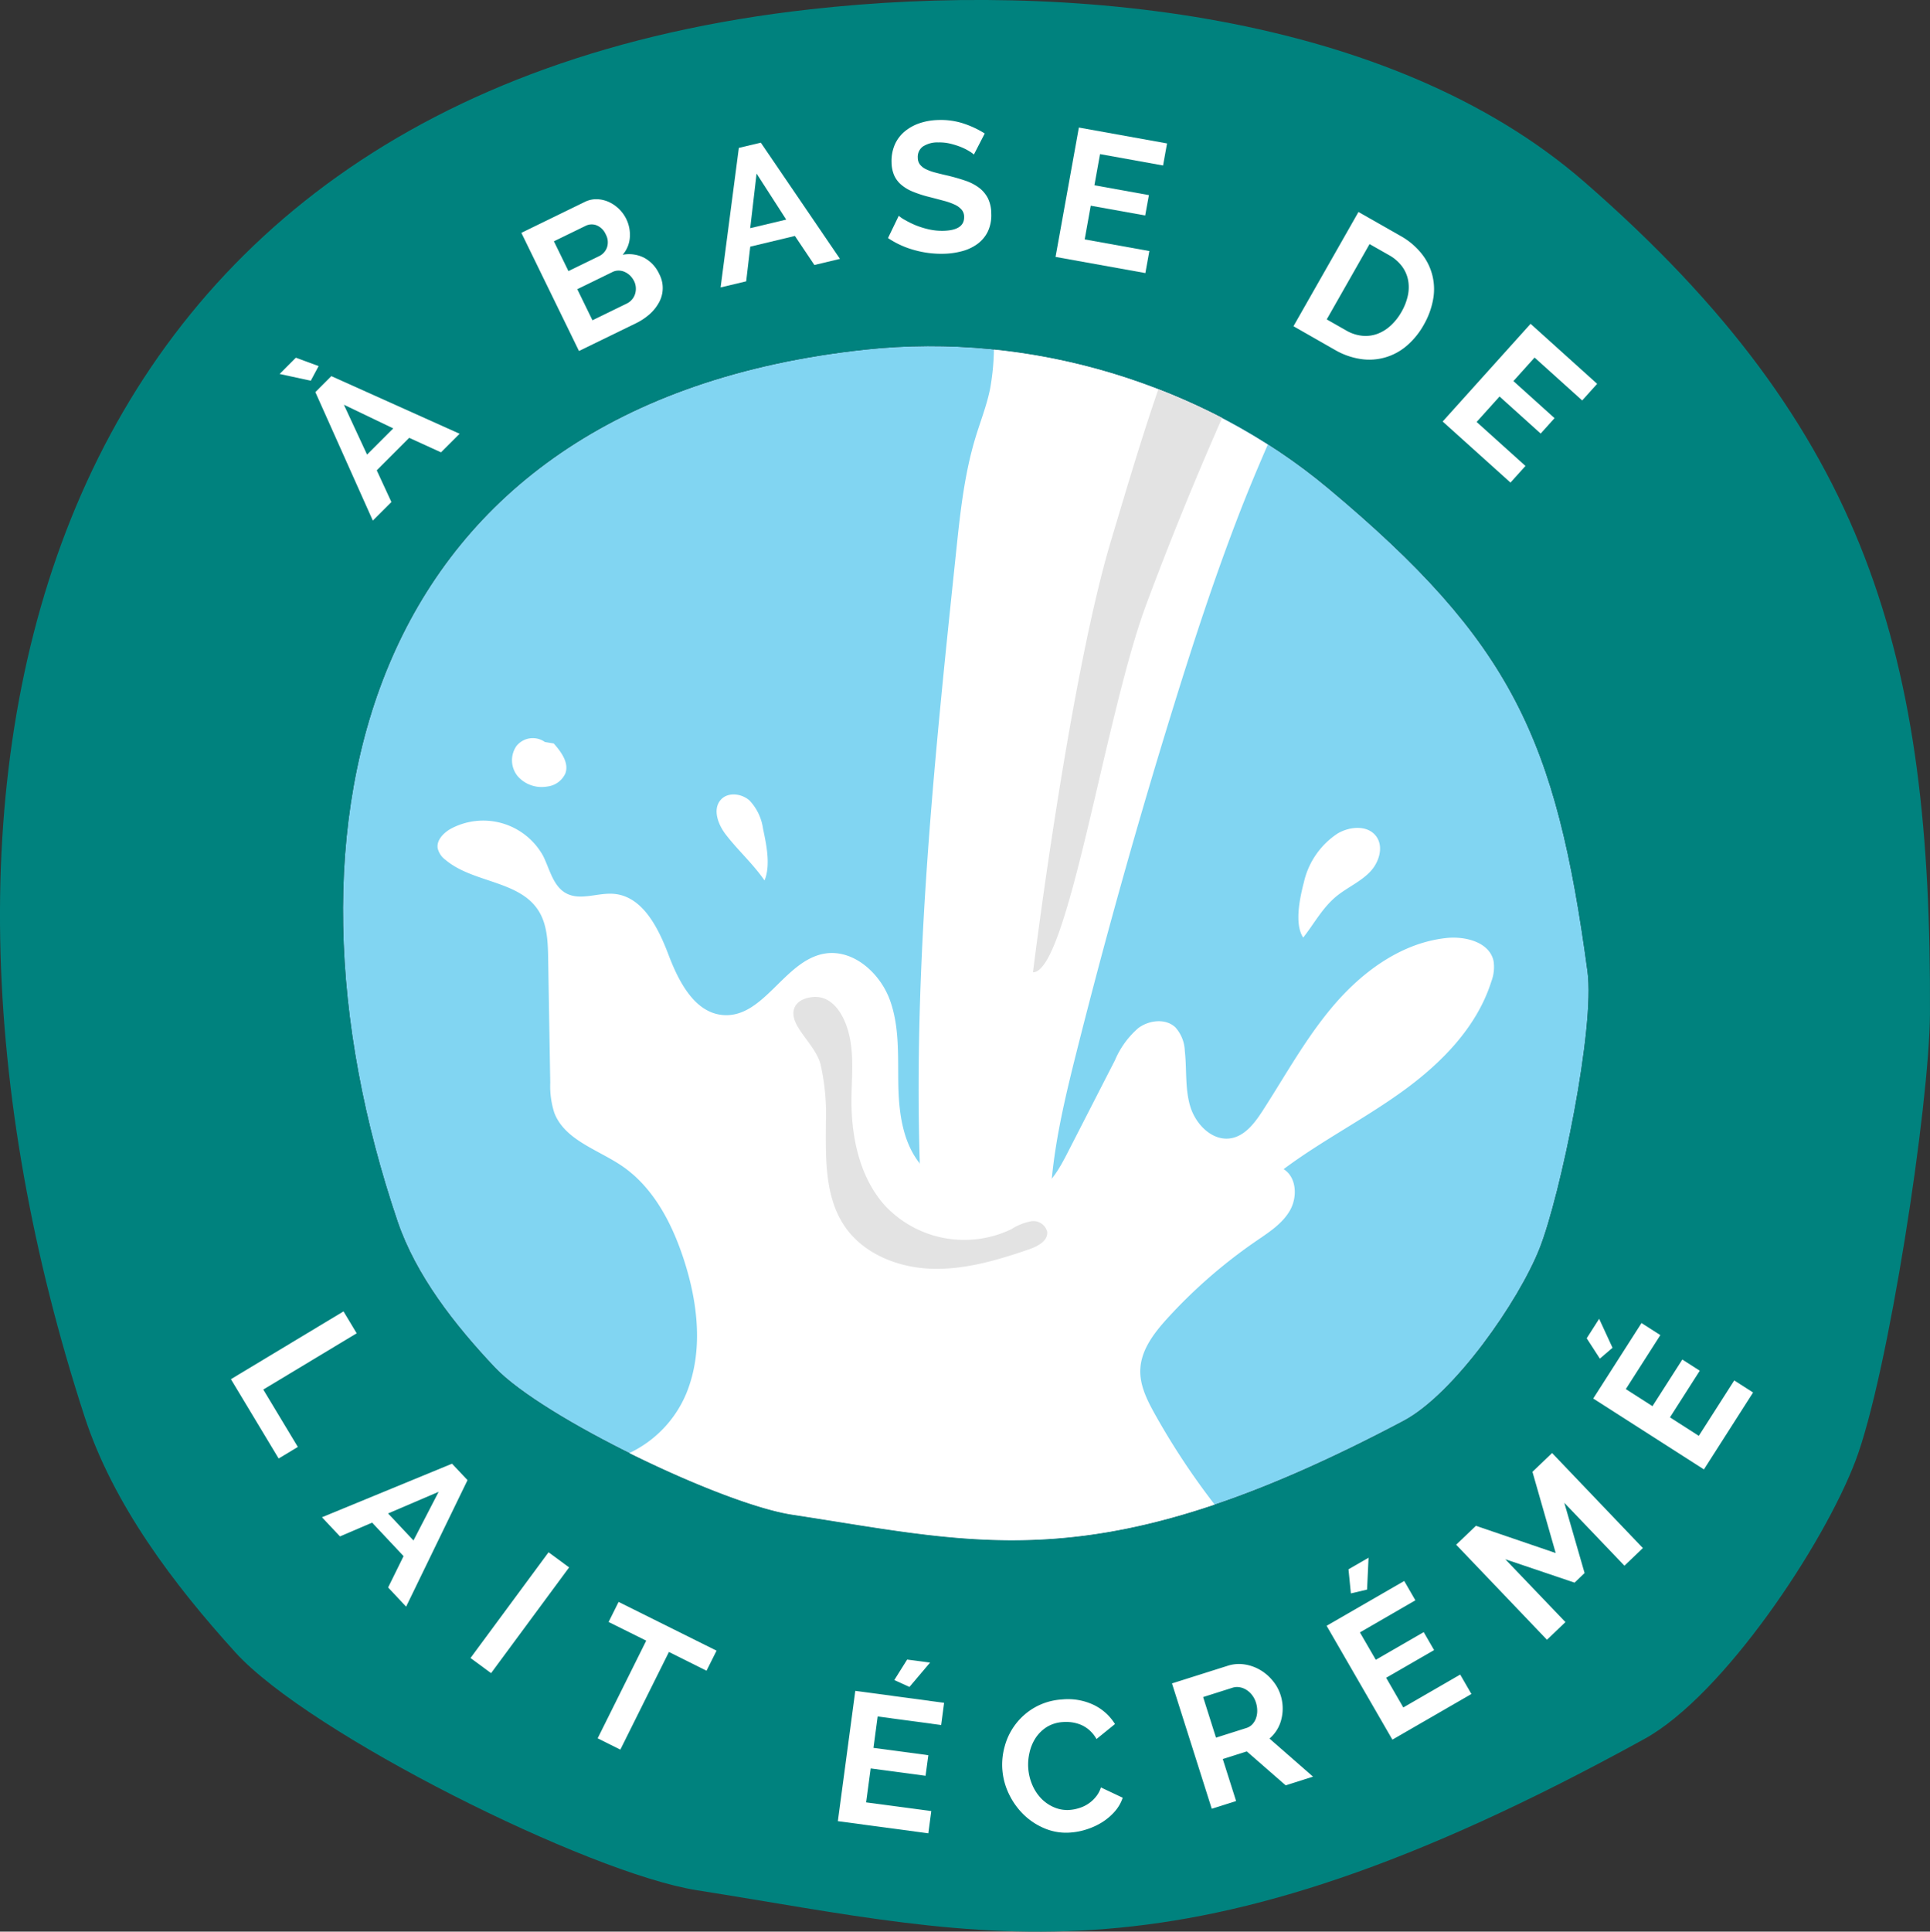 <svg id="Groupe_750" data-name="Groupe 750" xmlns="http://www.w3.org/2000/svg" xmlns:xlink="http://www.w3.org/1999/xlink" width="276.629" height="276.797" viewBox="0 0 276.629 276.797">
  <rect x="0" y="0" width="276.629" height="276.797" fill="#333333" stroke="none"/>
  <defs>
    <clipPath id="clip-path">
      <rect id="Rectangle_79" data-name="Rectangle 79" width="276.629" height="276.797" fill="none"/>
    </clipPath>
  </defs>
  <g id="Groupe_704" data-name="Groupe 704" transform="translate(0 0)" clip-path="url(#clip-path)">
    <path id="Tracé_3150" data-name="Tracé 3150" d="M181.7,139.58c-2.943,7.492-12.219,20.863-19.518,24.727-43.295,22.9-60.179,17.593-87.608,13.43-10.01-1.52-35.813-13.893-42.624-21.1C26.219,150.564,20.648,143.477,18,135.687-1.224,78.962,12.823,18.528,85.076,10.776c23.69-2.547,48.355,4.848,66.334,19.879,26.353,22.026,32.677,35.943,37.159,69.223,1.1,8.1-3.859,32.06-6.864,39.7" transform="translate(38.971 39.315)" fill="#81d5f2"/>
    <path id="Tracé_3151" data-name="Tracé 3151" d="M276.626,145.178c.236-50.955-8.669-83.546-49.537-119.113C199.2,1.8,152.868-2.772,116.128,1.338,4.078,13.856-17.7,111.415,12.115,202.979c4.1,12.581,12.735,24.018,21.631,33.816,10.564,11.64,50.579,31.611,66.107,34.067,42.537,6.725,68.717,15.292,135.857-21.679,11.322-6.237,25.7-27.824,30.27-39.913,4.655-12.335,10.584-50.907,10.646-64.091M220.678,178.9c-2.943,7.492-12.219,20.864-19.518,24.727-43.295,22.9-60.179,17.593-87.608,13.43-10.01-1.52-35.813-13.893-42.624-21.1C65.193,189.882,59.621,182.8,56.977,175,37.749,118.28,51.8,57.846,124.049,50.094c23.69-2.547,48.355,4.848,66.334,19.879C216.736,92,223.061,105.916,227.542,139.2c1.1,8.1-3.859,32.06-6.864,39.7" transform="translate(-0.002 -0.003)" fill="#00827e"/>
    <path id="Tracé_3152" data-name="Tracé 3152" d="M8.308,12.956l2.325-2.33,3.266,1.2-1.124,2.1Zm5.123,2.6,2.287-2.291,18.389,8.259-2.668,2.663L26.88,22.107l-4.65,4.655,2.1,4.544-2.663,2.658Zm11.163,5.2-7.072-3.391,3.319,7.144Z" transform="translate(31.769 40.632)" fill="#fff"/>
    <path id="Tracé_3153" data-name="Tracé 3153" d="M35.264,16.654a4.283,4.283,0,0,1-.029,4.028A6.249,6.249,0,0,1,33.9,22.371a8.7,8.7,0,0,1-1.968,1.312L23.75,27.667,15.491,10.735l9.064-4.419a3.714,3.714,0,0,1,1.785-.4,4.511,4.511,0,0,1,1.7.4,5.229,5.229,0,0,1,2.489,2.436,5.176,5.176,0,0,1,.511,2.624,4.241,4.241,0,0,1-1.028,2.5,4.828,4.828,0,0,1,3.049.415,4.963,4.963,0,0,1,2.2,2.364M20.156,11.946l2.084,4.269,4.385-2.137a2.2,2.2,0,0,0,1.143-1.264,2.36,2.36,0,0,0-.183-1.862,2.453,2.453,0,0,0-1.293-1.288,1.954,1.954,0,0,0-1.6.072Zm11.491,5.707a2.884,2.884,0,0,0-.579-.8,2.626,2.626,0,0,0-.772-.521,2.057,2.057,0,0,0-.859-.188,1.916,1.916,0,0,0-.878.2l-5.051,2.465,2.171,4.457,4.887-2.383a2.3,2.3,0,0,0,.767-.579,2.159,2.159,0,0,0,.453-.8,2.51,2.51,0,0,0-.14-1.862" transform="translate(59.237 22.631)" fill="#fff"/>
    <path id="Tracé_3154" data-name="Tracé 3154" d="M24.026,4.986l3.15-.748L38.521,20.89l-3.666.878-2.793-4.163-6.4,1.534-.584,4.969-3.666.873Zm6.792,10.275-4.25-6.594-.912,7.824Z" transform="translate(81.874 16.205)" fill="#fff"/>
    <path id="Tracé_3155" data-name="Tracé 3155" d="M38.7,8.513a4.7,4.7,0,0,0-.69-.487,7.8,7.8,0,0,0-1.206-.6,11.009,11.009,0,0,0-1.534-.478A6.573,6.573,0,0,0,33.6,6.781a3.772,3.772,0,0,0-2.243.608,1.848,1.848,0,0,0-.7,1.582,1.593,1.593,0,0,0,.3.96,2.353,2.353,0,0,0,.82.661,6.967,6.967,0,0,0,1.356.5c.545.145,1.167.3,1.881.458q1.389.34,2.523.733A7,7,0,0,1,39.471,13.3a4.445,4.445,0,0,1,1.245,1.5,5.055,5.055,0,0,1,.473,2.176,5.463,5.463,0,0,1-.507,2.6,4.824,4.824,0,0,1-1.5,1.77,6.571,6.571,0,0,1-2.2,1.023,10.874,10.874,0,0,1-2.629.367,14.19,14.19,0,0,1-4.206-.535,12.788,12.788,0,0,1-3.758-1.717l1.544-3.193a4.59,4.59,0,0,0,.878.6,13.751,13.751,0,0,0,1.486.738,12.573,12.573,0,0,0,1.9.6,8.708,8.708,0,0,0,2.127.217q3.025-.072,2.976-2.007a1.553,1.553,0,0,0-.367-1.027,2.9,2.9,0,0,0-1-.724,9,9,0,0,0-1.553-.545c-.6-.164-1.283-.343-2.031-.535a16.7,16.7,0,0,1-2.364-.757,6.09,6.09,0,0,1-1.684-.994A3.835,3.835,0,0,1,27.272,11.5,4.817,4.817,0,0,1,26.9,9.642a5.86,5.86,0,0,1,.468-2.557A5.158,5.158,0,0,1,28.8,5.194a6.685,6.685,0,0,1,2.161-1.182,8.931,8.931,0,0,1,2.668-.444A10.314,10.314,0,0,1,37.3,4.1a13.743,13.743,0,0,1,2.952,1.4Z" transform="translate(100.891 13.628)" fill="#fff"/>
    <path id="Tracé_3156" data-name="Tracé 3156" d="M44.807,21.488l-.569,3.155L31.363,22.327,34.706,3.789,47.344,6.066l-.569,3.16L37.74,7.595l-.806,4.467,7.81,1.409-.531,2.918-7.805-1.4-.868,4.829Z" transform="translate(119.929 14.487)" fill="#fff"/>
    <path id="Tracé_3157" data-name="Tracé 3157" d="M38.432,22.673,47.747,6.3l5.948,3.386a10.267,10.267,0,0,1,3.15,2.648,8.111,8.111,0,0,1,1.573,6.647,11.266,11.266,0,0,1-1.293,3.459A10.955,10.955,0,0,1,54.636,25.5a8.215,8.215,0,0,1-6.59,1.867,10.4,10.4,0,0,1-3.666-1.3Zm15.485-2.06a8.1,8.1,0,0,0,.912-2.349,5.587,5.587,0,0,0,.024-2.243,4.844,4.844,0,0,0-.9-1.978,5.925,5.925,0,0,0-1.843-1.568L49.339,10.9,43.2,21.694l2.764,1.573a5.683,5.683,0,0,0,2.325.772,4.883,4.883,0,0,0,2.171-.275,5.781,5.781,0,0,0,1.91-1.187,7.906,7.906,0,0,0,1.544-1.963" transform="translate(146.962 24.075)" fill="#fff"/>
    <path id="Tracé_3158" data-name="Tracé 3158" d="M54.732,29.986l-2.147,2.383-9.72-8.751,12.6-14,9.542,8.6L62.865,20.6,56.04,14.453l-3.034,3.372L58.9,23.136l-1.987,2.209-5.895-5.311-3.285,3.647Z" transform="translate(163.915 36.784)" fill="#fff"/>
    <path id="Tracé_3159" data-name="Tracé 3159" d="M6.861,48.671,23,38.956l1.886,3.14L11.5,50.157l4.954,8.225L13.7,60.036Z" transform="translate(26.236 148.962)" fill="#fff"/>
    <path id="Tracé_3160" data-name="Tracé 3160" d="M28.211,43.48l2.219,2.354-8.8,18.133-2.581-2.75,2.214-4.491-4.506-4.8L12.147,53.9,9.566,51.155Zm-5.528,11,3.608-6.971-7.246,3.1Z" transform="translate(36.58 166.264)" fill="#fff"/>
    <path id="Tracé_3161" data-name="Tracé 3161" d="M13.98,61.263,25.167,46.111l2.947,2.171L16.928,63.434Z" transform="translate(53.459 176.324)" fill="#fff"/>
    <path id="Tracé_3162" data-name="Tracé 3162" d="M33.363,57.446l-5.388-2.687L21.009,68.753l-3.251-1.621,6.961-13.994-5.393-2.677,1.433-2.875L34.8,54.571Z" transform="translate(67.905 181.964)" fill="#fff"/>
    <path id="Tracé_3163" data-name="Tracé 3163" d="M38.286,71.015,37.862,74.2,24.895,72.458l2.5-18.673L40.124,55.5,39.7,58.681l-9.1-1.225-.6,4.5,7.863,1.052-.4,2.947L29.6,64.9l-.651,4.867ZM35.156,53.225l-2.171-.989L34.827,49.3l3.285.434Z" transform="translate(95.197 188.511)" fill="#fff"/>
    <path id="Tracé_3164" data-name="Tracé 3164" d="M29.807,60.609a9.659,9.659,0,0,1,.352-3.444,9.129,9.129,0,0,1,4.313-5.523,9,9,0,0,1,3.85-1.129,8.6,8.6,0,0,1,4.573.777,7.307,7.307,0,0,1,3.049,2.745l-2.648,2.147a4.931,4.931,0,0,0-1.008-1.264,4.557,4.557,0,0,0-1.2-.767,5.431,5.431,0,0,0-1.307-.362,6.326,6.326,0,0,0-1.312-.039,4.95,4.95,0,0,0-2.344.738,5.377,5.377,0,0,0-1.582,1.582,6.339,6.339,0,0,0-.854,2.094,7.5,7.5,0,0,0-.169,2.258,7.307,7.307,0,0,0,.589,2.364,6.417,6.417,0,0,0,1.283,1.934,5.63,5.63,0,0,0,1.857,1.259,4.755,4.755,0,0,0,2.277.357,5.833,5.833,0,0,0,1.312-.27,4.759,4.759,0,0,0,1.264-.6,4.7,4.7,0,0,0,1.081-.979,4.045,4.045,0,0,0,.748-1.37l3.121,1.476a5.671,5.671,0,0,1-1.134,1.968,8.329,8.329,0,0,1-1.766,1.515,9.716,9.716,0,0,1-2.171,1.018,9.584,9.584,0,0,1-2.306.478,7.93,7.93,0,0,1-3.739-.555,9.552,9.552,0,0,1-3.049-1.978,10.355,10.355,0,0,1-2.123-2.947,9.585,9.585,0,0,1-.955-3.478" transform="translate(113.864 193.018)" fill="#fff"/>
    <path id="Tracé_3165" data-name="Tracé 3165" d="M40.52,70.175l-5.7-17.96L42.768,49.7a5.261,5.261,0,0,1,2.451-.207,6.263,6.263,0,0,1,2.238.791,6.654,6.654,0,0,1,1.8,1.548,6,6,0,0,1,1.119,2.026,6.293,6.293,0,0,1,.13,3.454,5.251,5.251,0,0,1-1.713,2.808l6.242,5.456-3.922,1.245-5.572-4.863L42.1,63.05l1.91,6.02Zm.608-10.188L45.5,58.6a1.936,1.936,0,0,0,.825-.516,2.47,2.47,0,0,0,.526-.849,3.162,3.162,0,0,0,.188-1.076,3.85,3.85,0,0,0-.183-1.192,3.4,3.4,0,0,0-.569-1.1,3.156,3.156,0,0,0-.839-.753,2.559,2.559,0,0,0-.979-.357,2.126,2.126,0,0,0-.96.072L39.285,54.17Z" transform="translate(133.161 189.014)" fill="#fff"/>
    <path id="Tracé_3166" data-name="Tracé 3166" d="M58.563,63.017,60.17,65.8,48.843,72.342,39.417,56.027l11.124-6.421,1.6,2.769-7.95,4.6L46.465,60.9l6.869-3.965L54.82,59.51l-6.869,3.965,2.455,4.255ZM45.215,50.841l-2.32.545-.342-3.454,2.875-1.659Z" transform="translate(150.728 176.944)" fill="#fff"/>
    <path id="Tracé_3167" data-name="Tracé 3167" d="M67.386,59.309l-8.62-9.016,2.909,10.068-1.438,1.375-9.928-3.353,8.62,9.006-2.648,2.533L43.266,56.3,46.1,53.593l11.433,3.9L54.2,45.855l2.817-2.692L70.029,56.781Z" transform="translate(165.448 165.053)" fill="#fff"/>
    <path id="Tracé_3168" data-name="Tracé 3168" d="M50.845,43.329l-1.814,1.553-1.886-2.914,1.785-2.793Zm17.448,4.679,2.7,1.727L63.947,60.758,48.081,50.6,55,39.784,57.7,41.511l-4.949,7.738,3.821,2.446,4.279-6.681,2.5,1.6L59.079,53.3l4.134,2.648Z" transform="translate(180.28 149.805)" fill="#fff"/>
    <path id="Tracé_3169" data-name="Tracé 3169" d="M27.95,28.512a7.349,7.349,0,0,0-1.934-4.042c-1.134-1.013-3.082-1.249-4.105-.125-1.225,1.341-.434,3.521.675,4.969,1.761,2.3,3.927,4.216,5.576,6.609.9-2.156.27-5.147-.212-7.41" transform="translate(81.418 90.243)" fill="#fff"/>
    <path id="Tracé_3170" data-name="Tracé 3170" d="M19.93,22.49a2.988,2.988,0,0,0-4.105.613,3.6,3.6,0,0,0,.217,4.3,4.563,4.563,0,0,0,4.182,1.471,3.251,3.251,0,0,0,2.653-1.915C23.4,25.442,22.26,23.9,21.2,22.7" transform="translate(58.17 83.839)" fill="#fff"/>
    <path id="Tracé_3171" data-name="Tracé 3171" d="M39.327,32.536A11.355,11.355,0,0,1,44.2,25.392c1.737-1.023,4.288-1.23,5.5.376,1.143,1.5.449,3.763-.863,5.128s-3.087,2.156-4.583,3.314c-2.161,1.669-3.362,4.038-4.993,6.1-1.274-1.915-.5-5.576.058-7.776" transform="translate(147.528 94.043)" fill="#fff"/>
    <path id="Tracé_3172" data-name="Tracé 3172" d="M35.461,22.927c-1.626,5.326-2.214,10.9-2.793,16.435-3.285,31.274-6.575,62.7-4.94,94.1a3.634,3.634,0,0,0,.55,2.084,3.547,3.547,0,0,0,1.833,1.008,69.068,69.068,0,0,0,16.237,2.885c-.989-9.561,1.24-19.132,3.589-28.447Q56.276,85.841,63.971,61.06c2.779-8.953,5.7-17.868,9.064-26.618,1.346-3.512,2.8-6.985,4.3-10.429A90.527,90.527,0,0,0,38.085,10.385a34.362,34.362,0,0,1-.56,5.678c-.482,2.34-1.365,4.578-2.065,6.864" transform="translate(104.375 39.711)" fill="#fff"/>
    <path id="Tracé_3173" data-name="Tracé 3173" d="M30.692,95.1C35.714,95.1,41,58.334,46.905,42.463q5.051-13.56,10.9-26.807a89.834,89.834,0,0,0-9.146-4.091c-2.576,7.482-4.766,14.969-6.768,21.64C35.849,53.327,30.692,95.1,30.692,95.1" transform="translate(117.364 44.227)" fill="#e3e3e3"/>
    <path id="Tracé_3174" data-name="Tracé 3174" d="M113.73,103.074c.1-2.832,1.978-5.263,3.883-7.357a73.588,73.588,0,0,1,12.7-11.061c1.823-1.249,3.772-2.484,4.867-4.4s.965-4.747-.907-5.919c5.475-4.081,11.6-7.207,17.13-11.216s10.584-9.156,12.639-15.663a5.829,5.829,0,0,0,.323-2.933c-.574-2.721-4.062-3.613-6.826-3.3-6.208.685-11.664,4.578-15.779,9.281s-7.12,10.246-10.511,15.49c-1.114,1.712-2.48,3.546-4.491,3.912-2.648.478-5.051-1.925-5.847-4.491s-.5-5.335-.8-8.008a5.343,5.343,0,0,0-1.346-3.382c-1.394-1.327-3.758-1.052-5.311.087a12.611,12.611,0,0,0-3.362,4.631q-3.365,6.57-6.739,13.15c-1.192,2.33-2.542,4.814-4.916,5.919a10.483,10.483,0,0,1-5.639.5c-3.69-.425-7.545-1.452-10.106-4.144-2.88-3.029-3.546-7.521-3.637-11.7s.217-8.495-1.235-12.417-5.369-7.352-9.474-6.575C62.7,44.55,59.76,52.625,54.019,52.264c-4.124-.26-6.44-4.761-7.906-8.63s-3.7-8.379-7.824-8.741c-2.3-.2-4.785,1.013-6.826-.068-1.905-1.013-2.373-3.464-3.338-5.393A9.814,9.814,0,0,0,14.748,25.65c-.965.6-1.9,1.582-1.727,2.706a2.916,2.916,0,0,0,1.124,1.669c3.927,3.309,10.54,2.933,13.314,7.255,1.278,2,1.36,4.5,1.4,6.869q.145,8.9.3,17.805a12.526,12.526,0,0,0,.584,4.322c1.5,3.888,6.175,5.234,9.633,7.564,4.51,3.044,7.188,8.162,8.886,13.329,2.06,6.266,2.894,13.261.381,19.354a16.448,16.448,0,0,1-8.148,8.5c8.8,4.366,18.177,8.051,23.348,8.833,20.854,3.169,35.639,6.961,60.545-1.452a104.556,104.556,0,0,1-8.6-13.02c-1.09-1.958-2.142-4.071-2.06-6.31" transform="translate(49.71 93.196)" fill="#fff"/>
    <path id="Tracé_3175" data-name="Tracé 3175" d="M31.461,34.635c.863,3.155.453,6.488.439,9.759-.024,5.437,1.2,11.158,4.853,15.186a15.593,15.593,0,0,0,18.1,3.3,8.006,8.006,0,0,1,2.793-1.114,2.048,2.048,0,0,1,2.3,1.486c.159,1.283-1.307,2.089-2.528,2.513-4.52,1.553-9.2,2.952-13.98,2.808s-9.73-2.074-12.455-6c-2.972-4.293-2.774-9.932-2.75-15.152a31.76,31.76,0,0,0-.772-8.162c-.637-2.431-3.353-4.65-3.811-6.672-.381-1.693.777-2.74,2.629-2.947,2.88-.314,4.506,2.513,5.186,5" transform="translate(90.145 113.237)" fill="#e3e3e3"/>
  </g>
</svg>
